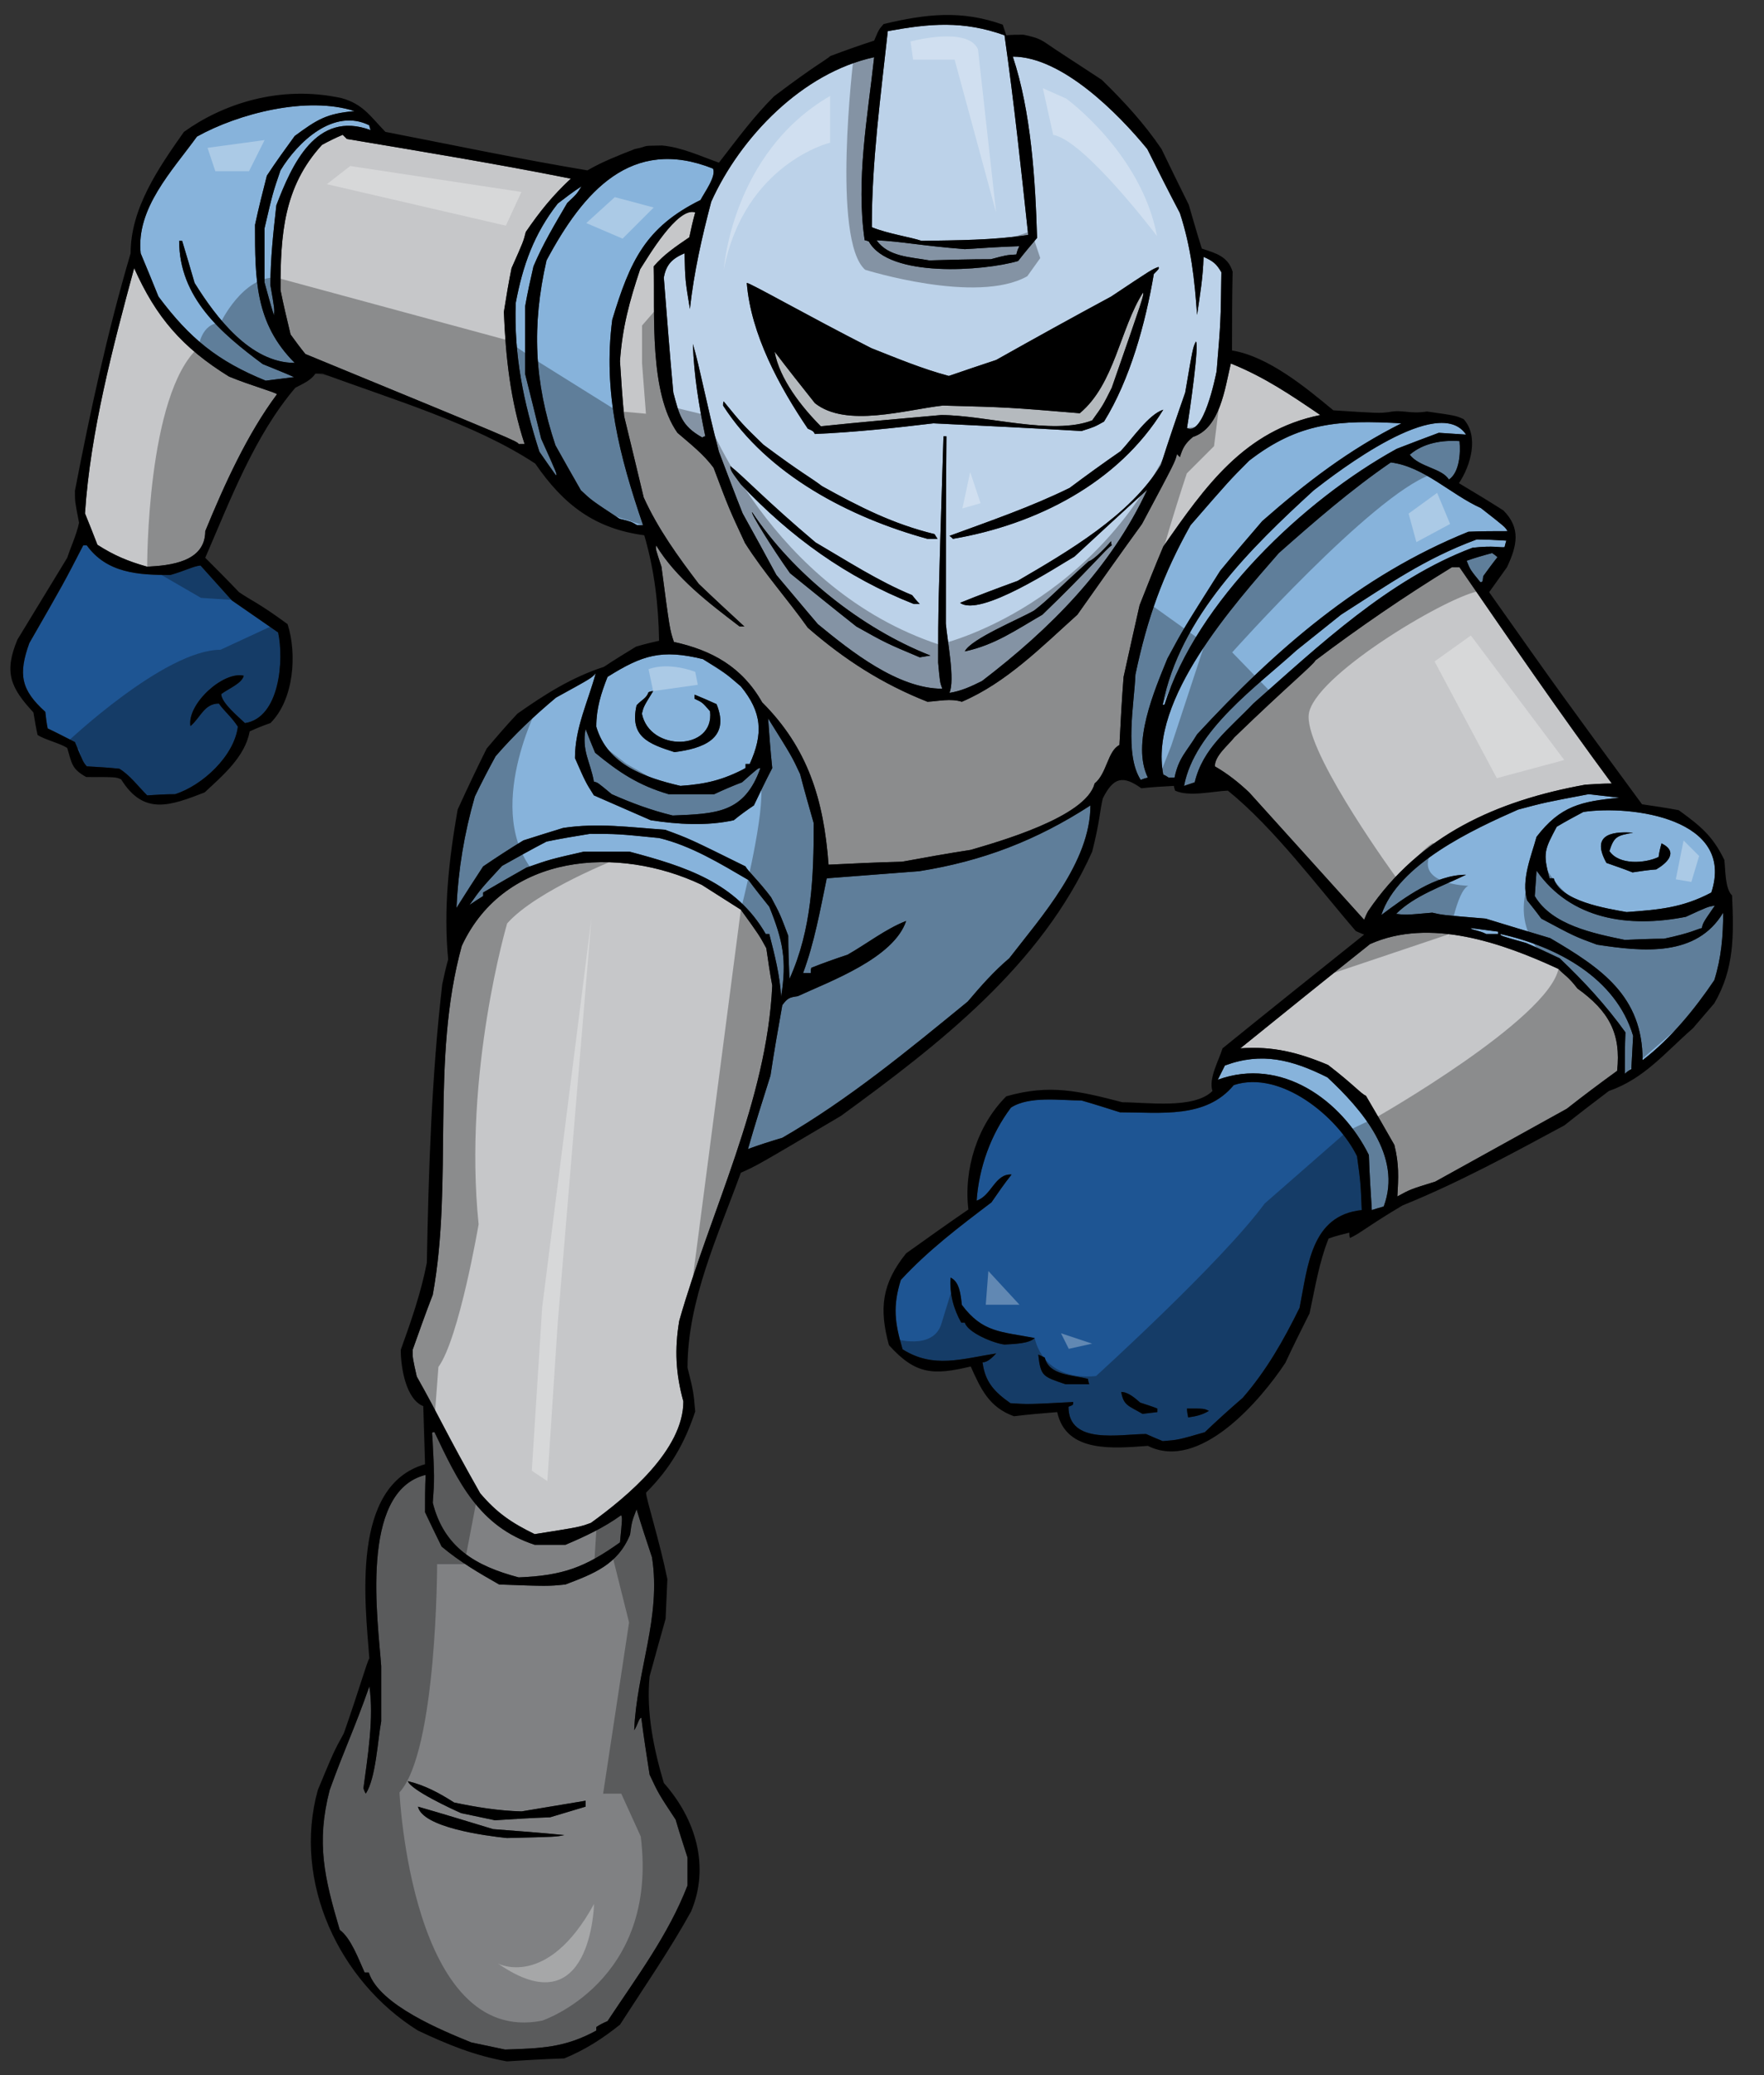 <?xml version="1.0" encoding="utf-8"?>
<!-- Generator: Adobe Illustrator 17.0.0, SVG Export Plug-In . SVG Version: 6.00 Build 0)  -->
<!DOCTYPE svg PUBLIC "-//W3C//DTD SVG 1.1//EN" "http://www.w3.org/Graphics/SVG/1.1/DTD/svg11.dtd">
<svg version="1.1" id="layer_1" xmlns="http://www.w3.org/2000/svg" xmlns:xlink="http://www.w3.org/1999/xlink" x="0px" y="0px"
	 width="170px" height="200px" viewBox="0 0 170 200" style="enable-background:new 0 0 170 200;" xml:space="preserve">
<rect x="0" y="0" width="170" height="200" fill="#333333" stroke="none"/>
<path id="color6" style="fill:#808183;" d="M60.72,147.916c-1.199,2.911-3.54,3.769-6.224,4.796c-1.712,0.172-1.712,0.172-6.395,0
	c-1.999-1.142-3.769-2.17-5.538-3.654c-0.572-1.142-1.085-2.227-1.599-3.311c0-1.201,0-2.399,0.058-3.598
	c-6.453,1.598-4.568,14.217-4.283,18.442c0,1.771,0,3.54,0,5.31c-0.343,1.828-0.514,5.482-1.484,6.967
	c-0.114-0.172-0.172-0.344-0.228-0.514c0.399-3.026,1.027-6.795,0.571-9.821c-1.484,4.226-2.341,5.881-3.825,9.991
	c-1.313,5.082-0.514,8.451,0.97,13.476c1.085,0.8,1.827,2.855,2.398,4.11c0.114,0,0.229,0,0.4,0c1.027,3.141,7.08,5.596,9.878,6.738
	c1.084,0.229,2.169,0.457,3.254,0.686c3.483-0.114,5.767-0.172,8.793-1.828c0-0.113,0-0.228,0-0.342
	c0.343-0.229,0.685-0.4,1.085-0.571c2.798-4.225,5.881-8.336,7.708-13.075c0-0.913,0-1.827,0-2.684
	c-0.4-1.256-0.799-2.456-1.142-3.654c-1.656-2.512-1.656-2.512-2.512-4.34c-0.285-1.826-0.571-3.653-0.799-5.48
	c-0.228,0-0.343,0.684-0.685,1.199c0.229-5.71,2.626-10.905,1.713-16.673c-0.514-1.542-1.028-3.083-1.484-4.625
	C60.891,146.66,60.891,146.66,60.72,147.916z M48.844,177.15c-2.169-0.23-8.108-1.028-8.565-3.026
	c2.398,0.685,4.796,1.428,7.251,2.169c2.284,0.172,4.567,0.344,6.852,0.572C53.582,177.036,53.582,177.036,48.844,177.15z
	 M56.437,174.124c-1.142,0.343-2.284,0.685-3.426,1.027c-1.771,0.058-3.54,0.173-5.311,0.286c-1.084-0.229-2.169-0.458-3.254-0.686
	c-0.914-0.4-4.854-2.228-5.14-3.084c1.656,0.4,3.026,1.143,4.455,2.057c2.169,0.456,4.282,0.8,6.509,0.857
	c2.056-0.343,4.111-0.686,6.166-1.028C56.437,173.725,56.437,173.895,56.437,174.124z M41.706,144.833
	c0.171-2.342,0.171-2.342-0.057-6.738c0.057-0.058,0.114-0.058,0.228-0.058c2.284,4.798,4.283,9.079,9.65,10.85
	c0.97,0,1.941,0,2.969,0c1.884-0.799,3.711-1.655,5.368-2.855c0.114,0.285,0.114,0.285-0.115,2.626
	c-3.369,2.398-5.481,3.197-9.763,3.369C45.874,150.942,42.791,149.172,41.706,144.833z"/>
<path id="color5" style="fill:#1E5593;" d="M118.902,104.579c-2.683,3.253-7.023,2.625-10.963,2.625
	c-1.256-0.398-2.512-0.799-3.711-1.141c-2.055,0-5.025-0.458-6.796,0.684c-1.94,2.57-3.081,5.767-3.311,8.965
	c1.427-0.457,1.771-2.627,3.368-2.513c-0.684,0.857-1.313,1.771-1.941,2.684c-3.083,2.341-6.108,4.625-8.734,7.479
	c-0.801,2.57-0.572,4.169,0.171,6.682c2.97,1.885,5.709,0.913,9.021,0.398c-0.341,0.343-0.8,0.857-1.313,0.857
	c0.229,1.885,1.142,2.855,2.684,3.939c1.713,0.114,1.713,0.114,6.053-0.115c0,0.287,0,0.287-0.457,0.458
	c0,3.711,4.967,2.627,7.48,2.627c0.514,0.229,1.025,0.456,1.598,0.684c1.484-0.113,1.484-0.113,4.055-0.856
	c1.197-1.141,2.398-2.227,3.654-3.311c2.283-2.627,3.939-5.539,5.482-8.68c0.799-3.996,1.082-8.906,5.992-9.422
	c-0.113-2.683-0.113-2.683-0.455-5.194C128.895,107.604,123.412,103.095,118.902,104.579z M96.807,129.588
	c-1.029-0.115-3.541-1.142-3.826-2.113c-0.114,0-0.228,0-0.343,0c-0.743-1.313-1.143-2.797-1.028-4.339
	c0.856,0.398,0.971,1.599,1.085,2.626c1.999,2.685,3.77,2.569,7.023,3.198C99.147,129.53,97.606,129.53,96.807,129.588z
	 M102.685,133.413c-2.17-0.743-2.396-0.743-2.625-2.855c0.171,0.059,0.4,0.171,0.629,0.286c0.4,1.714,2.625,1.656,4.166,2.056
	c0,0.171,0.057,0.342,0.115,0.514C104.172,133.413,103.43,133.413,102.685,133.413z M111.537,136.097
	c-0.514,0.057-0.971,0.114-1.428,0.171c-1.371-0.799-1.826-0.799-2.055-2.111c0.684,0,1.369,0.628,1.828,1.026
	c0.512,0.172,1.084,0.343,1.654,0.57C111.537,135.868,111.537,135.982,111.537,136.097z M114.506,136.61
	c-0.057-0.284-0.113-0.57-0.113-0.857c1.656,0,1.656,0,2.111,0.23C115.82,136.382,115.305,136.496,114.506,136.61z M19.324,54.504
	c0.971,1.084,1.999,2.227,3.027,3.369c1.484,1.028,2.969,2.055,4.453,3.083c0.571,2.626,0.171,8.222-3.197,8.736
	c-0.514-0.514-2.284-1.942-2.284-2.798c0.686-0.514,1.998-1.028,2.17-1.77c-1.999-0.457-5.482,2.741-5.139,4.854
	c0.97-0.799,1.313-2.17,2.741-2.17c0.513,0.742,1.199,1.256,1.827,2.227c-0.343,2.797-3.369,5.652-6.052,6.509
	c-0.915,0-1.828,0.057-2.684,0.115c-0.914-0.914-1.656-1.942-2.684-2.57c-1.085-0.115-2.113-0.171-3.14-0.229
	c-0.343-0.399-0.343-0.399-1.142-2.341c-0.914-0.457-1.77-0.914-2.626-1.314c-0.115-0.571-0.171-1.085-0.228-1.598
	c-2.341-2.113-2.626-3.597-1.541-6.623c3.311-5.767,3.311-5.767,5.196-9.421c0.114,0,0.228,0,0.343,0
	c1.941,2.684,4.967,2.855,8.05,2.855C17.839,55.018,18.639,54.561,19.324,54.504z"/>
<path id="color4" style="fill:#C6C7C9;" d="M74.423,94.986c-0.514,11.134-5.938,21.698-8.964,32.318
	c-0.457,2.741-0.343,5.081,0.399,7.766c0,4.682-5.424,9.192-8.907,11.704c-1.085,0.4-1.085,0.4-5.424,1.086
	c-2.227-1.086-3.655-2.057-5.253-3.941c-3.426-6.051-3.825-7.193-6.109-11.248c-0.4-1.77-0.4-1.77-0.4-2.569
	c0.628-1.77,1.256-3.539,1.941-5.31c1.999-10.963-0.228-22.668,2.798-33.63c4.169-8.964,15.074-9.707,23.125-5.881
	c1.256,0.799,2.513,1.598,3.769,2.398c1.77,2.455,1.77,2.455,2.455,3.712C74.023,92.588,74.195,93.786,74.423,94.986z
	 M152.02,95.272c-0.914-1.2-1.314-1.313-1.826-1.885c-5.426-2.512-12.393-4.967-18.158-2.398c-4.168,3.312-8.336,6.681-12.504,10.05
	c3.141-0.229,5.596,0.399,8.451,1.599c2.455,1.884,3.197,2.798,3.652,2.968c0.914,1.543,1.826,3.141,2.74,4.739
	c0.459,1.829,0.4,3.141,0.287,4.969c1.256-0.686,1.256-0.686,3.654-1.429c4.225-2.34,8.449-4.681,12.674-7.021
	c1.6-1.258,3.199-2.456,4.855-3.655C156.244,99.611,155.047,97.442,152.02,95.272z M131.863,87.793
	c4.969-7.31,12.391-10.621,20.898-12.163c0.855-0.057,1.713-0.114,2.57-0.114c-5.025-6.795-9.879-13.874-14.676-20.841
	c-0.285,0-0.514,0-0.742,0c-4.566,2.798-8.965,5.824-13.131,8.964c-0.23,0.456-2.686,2.455-7.822,7.423
	c-0.629,0.799-1.885,1.77-1.885,2.798c1.199,0.685,2.283,1.542,3.311,2.512c3.654,4.055,7.367,8.165,11.078,12.277
	C131.578,88.363,131.693,88.078,131.863,87.793z M112.107,52.676c4.055-5.824,7.822-11.191,15.131-12.676
	c-2.854-1.941-5.367-3.654-8.621-4.967c-0.572,2.397-1.027,6.223-3.654,7.08c-0.742,0.627-0.971,1.027-1.256,1.941
	c-0.113-0.114-0.229-0.228-0.285-0.285c-0.172,0.742-0.172,0.742-3.369,6.737c-2.113,2.912-4.168,5.824-6.223,8.736
	c-3.428,3.083-6.854,6.566-11.136,8.394c-1.085-0.343-2.227-0.058-3.312,0c-4.339-1.713-7.994-4.054-11.534-7.137
	c-1.941-2.74-4.168-5.196-6.053-8.165c-1.541-3.311-1.541-3.311-3.026-7.251c-0.971-1.313-2.227-2.284-3.483-3.369
	c-2.741-3.882-2.169-11.477-2.284-16.045c0.971-1.142,2.17-1.941,3.426-2.798c0.171-0.799,0.343-1.599,0.571-2.398
	c-1.713-0.571-4.567,4.34-5.31,5.482c-1.028,3.083-1.713,5.595-1.941,8.85c0.115,1.77,0.228,3.54,0.4,5.31
	c0.628,2.57,1.256,5.196,1.884,7.822c1.37,3.026,3.312,5.711,5.31,8.337c1.427,1.371,2.912,2.741,4.396,4.111
	c-0.171,0-0.343,0-0.456,0c-2.912-2.227-6.109-4.625-8.051-7.822c-0.057,0.342-0.057,0.342,0.514,2.056
	c0.799,6.052,0.799,6.052,1.199,7.251c3.655,0.8,6.566,2.398,8.508,5.824c4.396,4.396,5.938,9.364,6.395,15.645
	c2.341-0.114,4.682-0.229,7.08-0.286c2.17-0.4,4.396-0.799,6.623-1.142c2.513-0.743,11.135-3.141,11.936-6.396
	c1.197-0.971,1.254-3.14,2.396-3.711c0.113-2.227,0.229-4.396,0.4-6.566c0.514-2.341,1.027-4.625,1.541-6.909
	C110.566,56.445,111.309,54.561,112.107,52.676z M12.929,25.84c-2.056,7.594-4.225,15.816-4.739,23.639
	c0.399,0.97,0.799,1.999,1.199,3.026c1.599,1.028,2.969,1.599,4.796,2.113c2.226-0.114,5.596-0.457,5.596-3.426
	c1.827-4.454,4.054-9.364,6.909-13.189c-0.057-0.171-2.569-0.857-4.625-1.713C17.554,33.492,15.041,30.58,12.929,25.84z M49.3,25.84
	c1.142-2.57,1.142-2.57,1.37-3.483c1.371-1.998,2.57-3.483,4.339-5.139c-7.137-1.427-14.446-2.626-21.583-3.826
	c-0.171-0.17-0.285-0.285-0.4-0.399c-0.685,0.286-1.37,0.628-1.998,0.971c-3.711,4.054-3.997,8.679-3.997,13.989
	c0.285,1.428,0.628,2.854,0.971,4.282c0.457,0.628,0.914,1.257,1.427,1.885c20.385,8.393,20.385,8.393,20.556,8.678
	c0.171,0,0.342,0,0.571,0c-1.371-4.168-1.828-8.393-1.999-12.732C48.786,28.638,49.015,27.211,49.3,25.84z"/>
<path id="color3" style="fill:#B5BABE;" d="M90.696,40.001c4.282,0,10.733,1.998,14.56,0.514c1.027-1.427,1.027-1.427,1.885-3.14
	c3.082-8.851,3.082-8.851,3.025-9.193c-2.227,3.482-2.74,8.85-6.109,11.647c-6.851-0.57-6.851-0.57-13.188-0.742
	c-3.598,0.399-9.308,2.169-12.333-0.229c-1.314-1.656-2.627-3.312-3.883-4.968c0.457,2.626,2.627,5.368,4.454,7.194
	C82.931,40.686,86.814,40.344,90.696,40.001z"/>
<path id="color2" style="fill:#87B3DB;" d="M133.35,116.283c-0.4,0.114-0.801,0.229-1.145,0.342
	c-0.113-1.769-0.227-3.539-0.285-5.309c-2.625-5.311-8.449-9.478-14.559-7.252c0.228-0.457,0.457-0.913,0.684-1.37
	c3.541-1.313,6.453-0.571,9.879,1.142C131.234,106.92,135.176,111.431,133.35,116.283z M79.676,84.651
	c-0.628,3.027-1.198,6.225-2.283,9.135c0.228,0,0.457,0,0.742,0c0-0.17,0-0.342,0.058-0.513c1.141-0.457,2.283-0.857,3.482-1.256
	c1.827-1.028,3.712-2.513,5.652-3.255c-1.199,3.596-7.365,5.824-10.449,7.252c-0.799,0.114-0.971,0.171-1.484,0.856
	c-0.4,2.228-0.799,4.51-1.142,6.794c-0.743,2.341-1.485,4.683-2.17,7.08c1.085-0.4,2.17-0.743,3.312-1.084
	c6.338-3.655,12.219-8.509,17.872-13.133c1.257-1.485,2.512-2.912,3.998-4.169c3.082-3.996,7.822-9.249,7.822-14.731
	c-5.197,3.369-10.392,5.368-16.502,6.338C85.614,84.194,82.645,84.423,79.676,84.651z M144.598,90.019c0,0.17,0,0.17,2.455,0.857
	c1.084,0.456,2.168,0.969,3.254,1.483c2.34,2.228,4.453,4.512,6.338,7.138c-0.057,1.313-0.057,2.626-0.057,3.997
	c0.172-0.172,0.398-0.343,0.627-0.457c0.057-1.085,0.115-2.17,0.172-3.198C155.73,94.244,150.021,91.217,144.598,90.019z
	 M153.904,91.046c-2.17-0.799-2.17-0.799-5.367-2.512c-0.457-0.628-0.914-1.199-1.371-1.77c-0.572-1.999,0.4-4.225,0.914-6.109
	c2.283-2.969,4.281-3.426,7.992-3.769c-1.025-0.114-1.998-0.228-2.969-0.343c-4.225,0.799-4.225,0.799-6.795,1.484
	c-4.281,1.885-11.59,5.253-13.189,10.164c2.285-1.713,5.197-3.882,8.166-3.882c-2.227,1.084-4.967,1.998-6.738,3.769
	c0.914,0.114,0.914,0.114,3.484-0.115c0.971,0.229,0.971,0.229,5.139,0.571c2.055,0.628,4.109,1.256,6.225,1.884
	c4.967,2.912,8.906,5.597,8.906,11.762c2.684-2.055,5.023-4.909,6.908-7.707c0.685-2.17,0.855-4.284,0.855-6.51
	C163.496,92.246,158.357,91.732,153.904,91.046z M72.139,84.823c-2.741-1.599-5.538-3.313-8.622-4.055
	c-3.997-0.399-3.997-0.399-6.68-0.399c-1.427,0.228-2.798,0.457-4.168,0.742c-1.428,0.742-2.854,1.541-4.282,2.341
	c-2.056,2.227-2.056,2.227-3.141,3.769c0.4-0.285,0.856-0.571,1.313-0.856c0-0.114,0-0.229,0-0.343
	c1.371-0.799,2.741-1.599,4.168-2.398c2.284-0.799,2.284-0.799,5.538-1.542c1.428,0,2.913,0,4.396,0
	c5.368,1.427,10.278,2.969,13.133,7.937c0.114,0,0.228,0,0.343,0c0.513,1.999,1.027,3.997,1.141,6.053
	c0.572-3.54,0.172-5.425-1.141-8.679C73.453,86.535,72.768,85.679,72.139,84.823z M50.442,80.997c1.256-0.4,2.512-0.799,3.826-1.199
	c3.369-0.513,6.452-0.057,9.821,0.171c2.341,0.857,2.341,0.857,7.765,3.54c0.171,0.399,1.256,1.37,2.456,2.969
	c0.856,1.599,0.856,1.599,1.656,3.711c0,1.371,0.057,2.742,0.114,4.17c2.169-4.797,2.341-9.879,2.341-15.018
	c-0.456-1.599-0.914-3.198-1.313-4.74c-0.8-1.712-0.8-1.712-3.084-5.367c0.115,1.599,0.229,3.197,0.4,4.796
	c-0.628,1.199-1.199,2.398-1.77,3.597c-0.686,0.457-1.313,0.914-1.941,1.428c-2.627,0.571-5.367,0.4-7.994,0
	c-1.827-0.799-3.654-1.599-5.481-2.397c-0.799-1.257-0.799-1.257-1.827-3.598c0-2.912,1.256-5.424,1.998-8.165
	c-0.4,0.457-0.4,0.457-3.826,2.341c-2.112,1.77-3.996,3.541-5.823,5.653c-0.685,1.255-1.371,2.569-1.999,3.882
	c-1.027,3.597-1.598,7.023-1.77,10.734c0.856-1.37,1.713-2.683,2.569-3.997C47.815,82.653,49.129,81.797,50.442,80.997z
	 M148.08,83.909c-0.057,0.8-0.115,1.599-0.172,2.456c1.656,2.798,5.652,3.597,8.68,4.225c1.256-0.057,2.512-0.114,3.768-0.114
	c2.684-0.57,3.141-0.913,3.654-1.027c0.115-0.515,0.115-0.515,1.256-2.17c-0.686,0.114-0.686,0.114-2.797,1.085
	C156.986,89.448,151.391,88.649,148.08,83.909z M144.369,90.019c0-0.114,0-0.171,0-0.229c-0.914-0.114-1.771-0.228-2.627-0.342
	c0,0.171,0.855,0.228,1.484,0.57C143.568,90.019,143.969,90.019,144.369,90.019z M164.924,86.022
	c-2.799,1.484-5.082,1.656-8.164,1.884c-1.887-0.342-6.396-1.028-7.025-3.255c-0.17,0-0.285,0-0.398,0
	c-0.686-2.455-0.457-2.797,0.686-4.967c0.855-0.514,1.713-0.971,2.568-1.428C157.215,77.571,167.264,78.884,164.924,86.022z
	 M154.816,83.167c0.801,0.285,1.656,0.571,2.514,0.914c0.742-0.114,1.484-0.228,2.283-0.286c0.971-0.571,2.227-1.656,0.514-2.512
	c-0.113,0.399-0.229,0.856-0.285,1.313c-1.313,0.628-3.824,0.798-4.74-0.572c0.457-1.427,0.744-1.484,2.285-1.77
	C155.047,80.084,153.391,80.597,154.816,83.167z M68.828,76.544c-1.484,0-2.969,0-4.396,0c-2.912-0.857-4.796-2.112-7.08-3.997
	c-0.343-0.8-0.628-1.542-0.914-2.284c-0.399,2.113,0.457,3.141,0.799,5.082c0.343,0.057,0.343,0.057,1.713,1.199
	c1.941,0.857,3.769,1.541,5.881,2.056c4.225-0.171,6.909-0.229,8.45-4.568c-0.228,0-0.228,0-1.77,1.37
	C70.598,75.744,69.685,76.144,68.828,76.544z M57.465,70.035c0-1.77,0.457-3.198,1.085-4.797c3.369-2.112,5.196-2.684,9.192-1.712
	c2.056,1.256,2.056,1.256,3.654,2.626c2.056,2.512,2.17,4.568,0.857,7.48c-0.171,0-0.286,0-0.4,0c0,0.114,0,0.229,0,0.4
	c-2.169,1.142-3.826,1.542-6.281,1.713C62.205,74.945,58.55,73.746,57.465,70.035z M65.002,72.49
	c2.684-0.343,5.424-1.256,4.054-4.625c-0.742-0.342-1.428-0.628-2.113-0.914c0,0.115,0,0.229,0,0.4
	c0.743,0.343,0.743,0.343,1.485,1.199c0.457,3.826-5.824,3.94-6.566,0.229c0.171-0.686,0.171-0.686,1.085-2.17
	c-0.171,0-0.343,0.058-0.457,0.115c-0.171,0.571-0.685,0.742-1.142,1.256C60.662,71.005,62.49,71.69,65.002,72.49z M120.787,67.808
	c6.338-5.596,13.074-11.991,21.125-15.017c2.057-0.228,2.627,0,3.086-0.057c0.055-0.229,0.113-0.457,0.17-0.628
	c-0.971-0.058-1.941-0.114-2.855-0.114c-5.082,1.884-8.508,4.339-13.074,7.251c-1.43,1.142-2.855,2.284-4.283,3.426
	c-3.826,3.483-9.82,7.708-10.848,13.075c0.342-0.114,0.684-0.228,1.027-0.342C115.934,72.089,118.389,70.32,120.787,67.808z
	 M112.508,63.468c1.541-2.854,1.541-2.854,5.082-8.45c1.313-1.599,2.682-3.198,4.055-4.796c4.225-3.711,8.393-6.909,13.416-9.421
	c-5.996-0.343-9.877-0.114-14.674,3.597c-1.883,1.884-1.883,1.884-5.652,6.224c-2.684,4.796-4.168,8.964-5.311,14.389
	c-0.113,2.797-1.084,7.708,0.514,10.163c0.229-0.114,0.457-0.172,0.686-0.229C109.025,71.69,111.252,66.552,112.508,63.468z
	 M141.514,51.249c1.256-0.057,2.512-0.057,3.768-0.057c-0.229-0.399-0.229-0.399-2.568-2.227c-2.912-1.313-5.482-3.997-8.678-4.396
	c-3.826,2.626-7.311,5.653-10.793,8.736c-4.227,4.853-12.563,14.103-11.135,21.354c0.172,0.057,0.344,0.171,0.516,0.286
	c0.17,0,0.342,0,0.57,0c0.4-1.941,1.141-2.455,2.17-4.168C122.9,62.612,131.064,55.474,141.514,51.249z M112.051,67.922
	c0.057,0,0.115,0,0.172,0c3.141-9.936,13.359-19.699,22.383-24.667c1.313-0.514,2.682-1.027,4.053-1.542
	c0.857,0.057,1.713,0.114,2.627,0.171c-2.627-3.94-12.391,3.597-14.674,5.367C120.559,52.791,113.707,59.471,112.051,67.922z
	 M141.342,54.046c0.342,0.857,0.342,0.857,1.314,2.056c0.227,0,0.227,0,0.285-0.571c0.457-0.628,0.912-1.256,1.369-1.827
	c-0.17-0.171-0.342-0.286-0.514-0.4C142.941,53.533,142.143,53.761,141.342,54.046z M59.007,30.808
	c1.713-5.652,3.198-8.907,8.508-11.533c0.343-0.686,1.542-2.284,1.199-3.026c-7.879-3.141-12.504,2.227-16.044,8.85
	c-1.428,6.281-1.199,11.648,0.857,17.814c0.799,1.428,1.598,2.855,2.455,4.34c1.028,0.971,1.028,0.971,3.712,2.74
	c1.142,0.286,1.142,0.286,1.713,0.628c0.171,0,0.342,0,0.571,0C59.692,43.94,58.093,37.774,59.007,30.808z M135.861,43.827
	c0.914,1.199,3.141,1.313,3.768,2.398c1.027-0.685,1.143-2.569,1.027-3.711C139.002,42.399,137.174,42.685,135.861,43.827z
	 M50.613,36.061c0-2.227,0-4.396,0-6.566c0.229-1.313,0.514-2.569,0.799-3.826c0.914-2.169,2.056-4.054,3.255-6.109
	c0.914-0.856,0.914-0.856,1.371-1.599c-0.8,0.514-1.542,1.085-2.285,1.656c-2.283,2.912-3.368,5.938-4.054,9.593
	c-0.171,5.081,0.743,9.535,2.284,14.331c0.514,0.743,1.028,1.485,1.598,2.284c0.115-0.115,0.115-0.115-1.427-3.54
	C51.641,40.172,51.127,38.117,50.613,36.061z M18.752,27.268c2.056,3.312,5.368,7.709,9.65,7.709
	c-3.826-3.826-3.826-8.051-3.826-13.304c0.343-1.599,0.743-3.198,1.142-4.739c0.856-1.313,1.77-2.57,2.684-3.826
	c2.17-1.599,3.083-2.169,5.767-2.397c-4.568-1.485-11.191,0.228-15.188,2.455c-2.398,3.312-5.881,6.909-5.424,11.248
	c0.571,1.37,1.142,2.741,1.713,4.169c3.026,4.054,5.71,6.223,10.335,8.107c0.913-0.114,1.827-0.228,2.74-0.342
	c-1.028-0.457-2.056-0.857-3.026-1.256c-3.997-2.969-8.051-6.395-8.051-11.876c0.058,0,0.171,0,0.286,0
	C17.954,24.527,18.353,25.898,18.752,27.268z M27.032,16.419c-0.743,2.17-0.743,2.17-1.542,5.596c0,1.713,0,3.426,0,5.196
	c0.285,1.027,0.571,2.112,0.914,3.197c0.056-0.628,0.056-0.628-0.343-2.912c0-2.57,0.285-5.139,0.571-7.708
	c1.485-3.883,3.826-9.193,9.079-7.251c-0.057-0.171-0.114-0.343-0.114-0.457C32.171,10.367,28.688,13.679,27.032,16.419z"/>
<path id="color1" style="fill:#BCD2E9;" d="M66.486,29.78c-0.457-2.798-0.457-2.798-0.513-5.368c-1.2,0.514-1.77,1.085-1.999,2.341
	c0.286,3.654,0.571,7.366,0.914,11.078c0.571,2.112,0.742,3.197,2.798,4.339c0.057-0.057,0.171-0.114,0.285-0.114
	c-0.628-3.026-1.085-5.824-1.199-8.907c0.627,2.055,1.37,6.052,2.512,10.392c0.742,1.942,1.484,3.94,2.284,5.938
	c1.085,1.941,2.17,3.94,3.254,5.939c1.313,1.541,2.626,3.14,3.998,4.739c3.197,2.626,7.707,6.224,11.99,6.224
	c-0.228-0.628-0.228-0.628-0.399-2.513c0-5.253,0-5.253,0.513-21.812c0.059,0,0.171,0,0.286,0
	c-0.058,5.996-0.058,11.99-0.058,18.043c0.114,1.484,0.914,5.481,0.343,6.681c1.143-0.172,2.113-0.628,3.141-1.142
	c6.567-5.025,12.392-10.849,15.931-18.443c-2.34,2.113-4.682,4.283-7.023,6.453c-1.598,0.913-9.079,5.881-11.02,4.454
	c1.828-0.743,3.653-1.427,5.539-2.113c4.795-2.798,10.904-6.338,13.816-11.191c0.744-2.341,1.543-4.682,2.342-6.965
	c0.742-4.339,0.742-4.339,1.027-4.911c0.344,0.172-0.57,6.623-0.855,8.336c1.598,0.799,2.74-4.91,2.855-5.481
	c0.398-4.796,0.398-4.796,0.457-9.535c-0.457-0.8-0.801-1.085-1.715-1.485c-0.057,1.998-0.342,3.654-0.627,5.595
	c-0.229-3.369-0.572-6.509-1.656-9.821c-1.084-2.056-2.113-4.111-3.141-6.167c-2.797-3.425-8.223-8.907-12.96-8.907
	c1.769,5.31,2.17,11.876,2.339,17.472c-0.627,0.742-1.256,1.484-1.826,2.227c-3.312,0.97-12.448,1.655-14.389-1.885
	c-0.171-0.056-0.285-0.114-0.399-0.114c-0.856-5.824,0.285-11.876,0.913-17.642c-6.909,1.484-12.904,7.708-15.702,13.932
	C67.628,22.929,66.886,26.183,66.486,29.78z M99.66,58.843c1.484-1.142,1.885-1.712,5.252-4.739c0.574-0.171,1.771-1.484,2.17-1.941
	c0,0.114,0,0.228,0.059,0.399c-0.4,0.171-2.342,2.512-6.681,6.68c-2.569,1.484-4.567,2.913-7.48,3.54
	C93.551,61.584,98.29,59.643,99.66,58.843z M71.397,46.681c-0.971-1.313-0.971-1.313-1.027-1.77
	c1.313,1.027,3.482,3.368,8.222,7.365c3.026,1.77,6.109,3.769,9.308,5.082c0.227,0.286,0.456,0.571,0.74,0.856
	c-0.228,0-0.398,0-0.57,0C81.56,55.646,76.194,51.763,71.397,46.681z M88.64,63.354c-3.253-1.37-3.253-1.37-6.108-2.969
	c-2.17-1.713-4.283-3.426-6.395-5.139c-1.713-2.398-3.825-5.824-3.654-5.881c3.939,5.938,10.506,11.192,17.187,13.817
	C89.327,63.239,88.982,63.297,88.64,63.354z M91.839,51.934c-0.116-0.114-0.229-0.229-0.344-0.285
	c3.884-1.427,7.88-2.797,11.591-4.626c1.6-1.199,3.256-2.397,4.91-3.539c1.086-1.142,2.684-3.541,4.111-3.997
	C107.769,46.567,99.831,50.564,91.839,51.934z M83.959,33.549c2.455,0.971,4.91,1.998,7.48,2.684
	c1.484-0.514,3.024-1.028,4.566-1.542c3.654-2.055,7.367-4.111,11.076-6.109c3.941-2.626,3.941-2.626,4.57-2.855
	c0.057,0.171,0.057,0.171-0.457,0.685c-0.801,4.739-2.285,10.163-4.797,14.217c-0.912,0.514-0.912,0.514-2.17,0.913
	c-4.796-0.285-9.535-0.514-14.273-0.742c-3.77,0.457-7.595,0.856-11.42,1.027c-0.171-0.286-0.171-0.286-0.686-0.514
	c-2.741-4.054-5.481-9.079-5.881-14.046C72.311,27.268,77.678,30.351,83.959,33.549z M69.742,38.687
	c1.77,2.17,1.77,2.17,3.825,4.169c3.826,2.854,4.454,3.083,5.652,3.997c3.597,1.999,6.851,3.654,10.848,4.625
	c0.059,0.114,0.172,0.286,0.286,0.457c-0.343,0-0.685,0-0.971,0c-7.479-2.055-15.416-6.167-19.698-12.847
	C69.685,38.916,69.685,38.802,69.742,38.687z M84.473,23.157c2.455,0.114,4.167,0.514,8.508,0.857
	c1.713-0.114,3.483-0.229,5.254-0.285c-0.115,0.228-0.231,0.513-0.287,0.799c-0.971,0.057-0.971,0.057-2.455,0.457
	c-1.998,0-3.997,0.057-5.938,0.114C87.671,24.756,85.614,24.756,84.473,23.157z M84.016,21.9c0-6.337,0.856-12.618,1.542-18.899
	c4.052-0.743,7.251-1.028,11.248,0.399c0.912,6.395,1.597,12.847,2.283,19.242c-3.369,0.514-6.853,0.514-10.278,0.571
	C87.841,22.871,85.558,22.529,84.016,21.9z"/>
<path id="outline" d="M166.922,86.308c-0.686-0.686-0.627-2.399-0.742-3.426c-1.143-2.341-2.283-3.254-4.396-4.796
	c-1.199-0.228-2.398-0.399-3.541-0.571c-7.879-10.734-7.879-10.734-14.73-20.441c0.572-0.799,1.143-1.599,1.713-2.398
	c0.971-2.055,1.369-3.769-0.342-5.481c-1.428-0.914-2.855-1.77-4.283-2.626c1.143-1.712,1.941-4.511,0.457-6.167
	c-0.742-0.342-0.742-0.342-3.541-0.742c-1.709,0.276-2.324-0.217-3.654,0.057c-0.971,0.114-0.971,0.114-5.367-0.171
	c-2.682-2.227-6.279-5.196-9.764-5.767c0-2.57,0-5.082,0.059-7.594c-0.457-1.484-1.6-1.771-2.969-2.227
	c-0.457-1.427-0.857-2.855-1.258-4.225c-0.914-1.827-1.769-3.597-2.625-5.368c-1.656-2.455-3.654-4.625-5.768-6.68
	c-1.484-0.971-2.969-1.942-4.453-2.913c-1.401-0.943-1.401-1.066-3.085-1.427c-0.569,0-1.142,0-1.655,0.057
	c-0.113-0.342-0.229-0.686-0.342-1.028c-3.997-1.427-7.423-1.028-11.477-0.057c-0.457,0.514-0.457,0.514-0.914,1.599
	c-1.428,0.457-2.855,0.971-4.225,1.484c-0.343,0.343-1.428,0.857-5.424,3.883c-1.998,1.998-3.54,4.11-5.31,6.395
	c-1.77-0.628-3.597-1.485-5.481-1.656c-2.306,0.035-1.074,0.035-2.627,0.342c-1.599,0.628-3.083,1.2-4.568,2.056
	c-6.509-1.085-13.018-2.455-19.47-3.711c-1.484-1.541-2.17-2.684-4.225-3.254c-6.044-1.313-11.534,0.628-15.188,3.254
	c-2.455,3.483-5.139,7.366-5.139,11.705c-2.227,7.538-3.882,15.189-5.367,22.896c0,1.028,0,1.028,0.399,3.083
	c-0.286,1.256-0.742,2.17-1.142,3.369c-1.599,2.627-3.198,5.253-4.797,7.88c-1.313,3.14-0.685,4.625,1.542,7.022
	c0.115,0.686,0.228,1.428,0.4,2.17c0.686,0.457,2.169,0.799,2.855,1.255c0.457,1.485,0.399,1.999,1.827,2.798
	c2.856,0,2.856,0,3.369,0.228c2.17,3.483,4.682,2.57,8.051,1.256c1.77-1.656,3.883-3.426,4.339-5.881
	c0.628-0.286,1.313-0.571,1.998-0.799c2.284-2.284,2.569-6.681,1.655-9.535c-2.797-2.056-3.425-2.227-4.682-3.084
	c-1.085-1.142-2.17-2.227-3.254-3.312c2.398-5.538,4.739-11.762,8.679-16.387c0.742-0.4,1.484-0.686,1.941-1.371
	c0.229,0,0.456,0,0.685,0c6.566,2.456,14.617,4.796,20.498,8.679c2.741,3.997,5.767,6.281,10.506,6.909
	c0.971,3.312,1.371,6.681,1.427,10.164c-0.742,0.171-1.484,0.343-2.226,0.571c-1.028,0.628-2.057,1.256-3.084,1.941
	c-3.141,1.028-5.652,2.627-8.336,4.511c-1.027,1.085-1.999,2.227-2.969,3.369c-0.971,1.941-1.884,3.882-2.798,5.881
	c-0.857,4.91-1.37,9.536-0.914,14.445c-0.229,0.801-0.4,1.6-0.571,2.399c-1.028,8.908-1.313,17.872-1.484,26.836
	c-0.572,2.912-1.485,5.539-2.513,8.393c0,1.6,0.457,4.739,2.17,5.425c0.057,1.827,0.114,3.711,0.171,5.596
	c-7.194,2.056-5.767,13.419-5.367,18.728c-0.171,0.114-0.971,2.969-2.455,7.194c-0.971,1.77-0.971,1.77-2.512,5.48
	c-2.456,8.851,2.056,18.443,9.649,23.182c2.912,1.371,5.424,2.399,8.565,2.97c1.827-0.114,3.654-0.228,5.539-0.285
	c2.055-0.856,3.654-1.884,5.367-3.255c2.284-3.539,4.796-7.194,6.852-10.905c1.827-4.34,0.457-8.906-2.627-12.39
	c-0.971-3.256-1.713-6.853-1.37-10.279c0.514-1.884,1.027-3.711,1.541-5.537c0.058-1.313,0.115-2.57,0.171-3.826
	c-0.742-3.654-2.056-7.766-2.056-8.336c2.341-2.342,3.712-4.739,4.739-7.822c-0.171-1.942-0.171-1.942-0.742-4.225
	c0-6.51,2.969-12.79,5.139-18.785c1.542-0.686,1.542-0.686,9.65-5.481c9.479-6.909,19.299-14.503,24.209-25.466
	c0.742-2.912,0.742-3.997,1.027-5.139c1.029-2.056,1.943-2.227,3.713-0.971c1.027-0.114,2.055-0.171,3.139-0.229
	c0,0.115,0.059,0.286,0.115,0.457c1.312,0.628,3.654,0.057,5.082,0c4.453,3.597,8.678,9.307,12.332,13.533
	c0.23,0.114,0.516,0.228,0.801,0.343c-4.568,3.654-9.137,7.308-13.646,10.963c-0.344,1.141-1.369,2.912-0.971,4.11
	c-1.771,1.771-6.338,1.086-8.68,1.086c-4.168-1.086-7.024-1.771-11.191-0.572c-2.797,2.798-4.11,7.023-3.653,10.907
	c-1.999,1.369-3.996,2.797-5.996,4.225c-2.34,2.912-2.626,5.31-1.656,8.85c2.57,2.855,4.284,2.913,7.88,2.056
	c0.972,2.169,1.77,3.939,4.168,4.796c1.371-0.17,2.741-0.285,4.168-0.399c0.857,3.997,5.539,3.482,8.736,3.254
	c5.025,2.513,10.906-4.453,13.246-7.994c0.742-1.597,1.543-3.196,2.342-4.795c0.514-2.398,0.914-4.911,1.828-7.194
	c0.627-0.229,1.313-0.4,1.998-0.57c0,0.17,0,0.341,0.057,0.514c0.855-0.344,1.885-1.257,5.082-3.141
	c5.367-2.17,10.506-4.968,15.588-7.709c1.428-1.142,2.854-2.226,4.283-3.312c3.424-1.198,5.367-3.653,8.107-6.051
	c0.686-0.8,1.369-1.6,2.055-2.399C167.15,93.387,167.094,90.133,166.922,86.308z M164.924,86.022
	c-2.799,1.484-5.082,1.656-8.164,1.884c-1.887-0.342-6.396-1.028-7.025-3.255c-0.17,0-0.285,0-0.398,0
	c-0.686-2.455-0.457-2.797,0.686-4.967c0.855-0.514,1.713-0.971,2.568-1.428C157.215,77.571,167.264,78.884,164.924,86.022z
	 M165.266,87.278c-1.141,1.655-1.141,1.655-1.256,2.17c-0.514,0.114-0.971,0.457-3.654,1.027c-1.256,0-2.512,0.058-3.768,0.114
	c-3.027-0.628-7.023-1.427-8.68-4.225c0.057-0.856,0.115-1.656,0.172-2.456c3.311,4.74,8.906,5.539,14.389,4.454
	C164.58,87.392,164.58,87.392,165.266,87.278z M142.941,55.531c-0.059,0.571-0.059,0.571-0.285,0.571
	c-0.973-1.199-0.973-1.199-1.314-2.056c0.801-0.285,1.6-0.513,2.455-0.742c0.172,0.114,0.344,0.228,0.514,0.4
	C143.854,54.275,143.398,54.903,142.941,55.531z M139.629,46.225c-0.627-1.085-2.854-1.199-3.768-2.398
	c1.313-1.142,3.141-1.428,4.795-1.313C140.771,43.655,140.656,45.54,139.629,46.225z M141.285,41.885
	c-0.914-0.058-1.77-0.114-2.627-0.171c-1.371,0.514-2.74,1.027-4.053,1.542c-9.023,4.968-19.242,14.731-22.383,24.667
	c-0.057,0-0.115,0-0.172,0c1.656-8.451,8.508-15.131,14.561-20.67C128.895,45.482,138.658,37.945,141.285,41.885z M85.558,3.002
	c4.052-0.743,7.251-1.028,11.248,0.399c0.912,6.395,1.597,12.847,2.283,19.242c-3.369,0.514-6.853,0.514-10.278,0.571
	c-0.971-0.343-3.253-0.686-4.795-1.314C84.016,15.563,84.873,9.282,85.558,3.002z M98.234,23.728
	c-0.115,0.228-0.231,0.513-0.287,0.799c-0.971,0.057-0.971,0.057-2.455,0.457c-1.998,0-3.997,0.057-5.938,0.114
	c-1.884-0.342-3.94-0.342-5.082-1.941c2.455,0.114,4.167,0.514,8.508,0.857C94.693,23.899,96.464,23.785,98.234,23.728z
	 M84.244,5.514c-0.628,5.766-1.77,11.819-0.913,17.642c0.114,0,0.229,0.058,0.399,0.114c1.941,3.54,11.078,2.855,14.389,1.885
	c0.57-0.743,1.199-1.485,1.826-2.227c-0.169-5.596-0.57-12.162-2.339-17.472c4.737,0,10.163,5.481,12.96,8.907
	c1.027,2.056,2.057,4.111,3.141,6.167c1.084,3.312,1.428,6.452,1.656,9.821c0.285-1.941,0.57-3.597,0.627-5.595
	c0.914,0.4,1.258,0.685,1.715,1.485c-0.059,4.738-0.059,4.738-0.457,9.535c-0.115,0.571-1.258,6.281-2.855,5.481
	c0.285-1.713,1.199-8.165,0.855-8.336c-0.285,0.572-0.285,0.572-1.027,4.911c-0.799,2.283-1.598,4.625-2.342,6.965
	c-2.912,4.853-9.021,8.393-13.816,11.191c-1.886,0.686-3.711,1.37-5.539,2.113c1.941,1.428,9.422-3.541,11.02-4.454
	c2.342-2.17,4.684-4.339,7.023-6.453c-3.539,7.595-9.363,13.418-15.931,18.443c-1.027,0.513-1.998,0.97-3.141,1.142
	c0.571-1.199-0.229-5.196-0.343-6.681c0-6.053,0-12.047,0.058-18.043c-0.115,0-0.228,0-0.286,0
	c-0.513,16.558-0.513,16.558-0.513,21.812c0.171,1.884,0.171,1.884,0.399,2.513c-4.283,0-8.793-3.598-11.99-6.224
	c-1.371-1.599-2.684-3.198-3.998-4.739c-1.084-1.999-2.169-3.997-3.254-5.939c-0.799-1.998-1.542-3.997-2.284-5.938
	c-1.142-4.339-1.885-8.336-2.512-10.392c0.114,3.083,0.571,5.881,1.199,8.907c-0.114,0-0.229,0.058-0.285,0.114
	c-2.056-1.142-2.227-2.227-2.798-4.339c-0.343-3.711-0.628-7.423-0.914-11.078c0.229-1.256,0.799-1.827,1.999-2.341
	c0.057,2.57,0.057,2.57,0.513,5.368c0.4-3.597,1.142-6.852,2.056-10.334C71.34,13.222,77.335,6.998,84.244,5.514z M35.711,12.537
	c-5.253-1.941-7.594,3.368-9.079,7.251c-0.286,2.569-0.571,5.139-0.571,7.708c0.399,2.284,0.399,2.284,0.343,2.912
	c-0.343-1.084-0.628-2.169-0.914-3.197c0-1.771,0-3.483,0-5.196c0.799-3.426,0.799-3.426,1.542-5.596
	c1.656-2.741,5.139-6.052,8.564-4.339C35.597,12.194,35.654,12.365,35.711,12.537z M22.351,57.873
	c1.484,1.028,2.969,2.055,4.453,3.083c0.571,2.626,0.171,8.222-3.197,8.736c-0.514-0.514-2.284-1.942-2.284-2.798
	c0.686-0.514,1.998-1.028,2.17-1.77c-1.999-0.457-5.482,2.741-5.139,4.854c0.97-0.799,1.313-2.17,2.741-2.17
	c0.513,0.742,1.199,1.256,1.827,2.227c-0.343,2.797-3.369,5.652-6.052,6.509c-0.915,0-1.828,0.057-2.684,0.115
	c-0.914-0.914-1.656-1.942-2.684-2.57c-1.085-0.115-2.113-0.171-3.14-0.229c-0.343-0.399-0.343-0.399-1.142-2.341
	c-0.914-0.457-1.77-0.914-2.626-1.314c-0.115-0.571-0.171-1.085-0.228-1.598c-2.341-2.113-2.626-3.597-1.541-6.623
	c3.311-5.767,3.311-5.767,5.196-9.421c0.114,0,0.228,0,0.343,0c1.941,2.684,4.967,2.855,8.05,2.855
	c1.428-0.4,2.227-0.857,2.912-0.914C20.294,55.588,21.322,56.731,22.351,57.873z M19.781,51.192c0,2.969-3.369,3.312-5.596,3.426
	c-1.827-0.514-3.197-1.085-4.796-2.113c-0.399-1.028-0.799-2.056-1.199-3.026c0.514-7.823,2.684-16.044,4.739-23.639
	c2.112,4.739,4.624,7.652,9.135,10.449c2.056,0.856,4.568,1.542,4.625,1.713C23.834,41.828,21.607,46.738,19.781,51.192z
	 M25.319,35.09c0.97,0.4,1.998,0.799,3.026,1.256c-0.914,0.114-1.827,0.228-2.74,0.342c-4.625-1.884-7.309-4.054-10.335-8.107
	c-0.571-1.428-1.142-2.799-1.713-4.169c-0.457-4.339,3.026-7.936,5.424-11.248c3.997-2.227,10.62-3.939,15.188-2.455
	c-2.684,0.228-3.598,0.798-5.767,2.397c-0.913,1.256-1.827,2.512-2.684,3.826c-0.399,1.542-0.799,3.141-1.142,4.739
	c0,5.253,0,9.478,3.826,13.304c-4.282,0-7.594-4.397-9.65-7.709c-0.399-1.37-0.799-2.74-1.199-4.053c-0.114,0-0.228,0-0.286,0
	C17.268,28.696,21.322,32.121,25.319,35.09z M49.986,42.798c-0.171-0.285-0.171-0.285-20.556-8.678
	c-0.513-0.628-0.97-1.257-1.427-1.885c-0.343-1.428-0.686-2.854-0.971-4.282c0-5.31,0.285-9.935,3.997-13.989
	c0.628-0.343,1.313-0.686,1.998-0.971c0.115,0.114,0.229,0.229,0.4,0.399c7.137,1.2,14.446,2.399,21.583,3.826
	c-1.77,1.655-2.969,3.14-4.339,5.139c-0.228,0.913-0.228,0.913-1.37,3.483c-0.285,1.371-0.514,2.798-0.742,4.226
	c0.171,4.339,0.628,8.565,1.999,12.732C50.328,42.798,50.157,42.798,49.986,42.798z M53.582,45.825
	c-0.57-0.799-1.084-1.541-1.598-2.284c-1.542-4.796-2.455-9.25-2.284-14.331c0.686-3.655,1.771-6.681,4.054-9.593
	c0.743-0.571,1.485-1.142,2.285-1.656c-0.457,0.743-0.457,0.743-1.371,1.599c-1.199,2.056-2.341,3.94-3.255,6.109
	c-0.286,1.256-0.571,2.513-0.799,3.826c0,2.169,0,4.339,0,6.566c0.514,2.056,1.028,4.111,1.542,6.224
	C53.697,45.71,53.697,45.71,53.582,45.825z M61.405,50.621c-0.571-0.342-0.571-0.342-1.713-0.628c-2.684-1.77-2.684-1.77-3.712-2.74
	c-0.856-1.485-1.655-2.912-2.455-4.34c-2.056-6.166-2.285-11.534-0.857-17.814c3.54-6.624,8.165-11.991,16.044-8.85
	c0.343,0.742-0.856,2.341-1.199,3.026c-5.31,2.626-6.795,5.881-8.508,11.533c-0.913,6.966,0.686,13.133,2.969,19.813
	C61.747,50.621,61.577,50.621,61.405,50.621z M58.55,65.238c3.369-2.112,5.196-2.684,9.192-1.712
	c2.056,1.256,2.056,1.256,3.654,2.626c2.056,2.512,2.17,4.568,0.857,7.48c-0.171,0-0.286,0-0.4,0c0,0.114,0,0.229,0,0.4
	c-2.169,1.142-3.826,1.542-6.281,1.713c-3.369-0.799-7.023-1.998-8.108-5.709C57.465,68.265,57.922,66.837,58.55,65.238z
	 M73.281,74.031c-1.542,4.339-4.225,4.396-8.45,4.568c-2.113-0.514-3.94-1.199-5.881-2.056c-1.37-1.142-1.37-1.142-1.713-1.199
	c-0.343-1.941-1.199-2.969-0.799-5.082c0.286,0.742,0.571,1.484,0.914,2.284c2.284,1.884,4.168,3.14,7.08,3.997
	c1.427,0,2.912,0,4.396,0c0.857-0.4,1.77-0.8,2.684-1.142C73.053,74.031,73.053,74.031,73.281,74.031z M45.76,76.772
	c0.628-1.313,1.314-2.627,1.999-3.882c1.827-2.113,3.711-3.883,5.823-5.653c3.426-1.884,3.426-1.884,3.826-2.341
	c-0.742,2.741-1.998,5.253-1.998,8.165c1.027,2.341,1.027,2.341,1.827,3.598c1.827,0.798,3.654,1.598,5.481,2.397
	c2.627,0.4,5.367,0.571,7.994,0c0.628-0.514,1.256-0.971,1.941-1.428c0.571-1.198,1.142-2.397,1.77-3.597
	c-0.171-1.599-0.285-3.197-0.4-4.796c2.284,3.655,2.284,3.655,3.084,5.367c0.399,1.542,0.856,3.141,1.313,4.74
	c0,5.139-0.171,10.221-2.341,15.018c-0.057-1.428-0.114-2.799-0.114-4.17c-0.8-2.111-0.8-2.111-1.656-3.711
	c-1.2-1.599-2.285-2.57-2.456-2.969c-5.424-2.683-5.424-2.683-7.765-3.54c-3.369-0.228-6.452-0.685-9.821-0.171
	c-1.313,0.4-2.569,0.799-3.826,1.199c-1.313,0.8-2.627,1.656-3.883,2.512c-0.857,1.314-1.713,2.626-2.569,3.997
	C44.162,83.795,44.732,80.369,45.76,76.772z M75.279,96.071c-0.114-2.056-0.628-4.054-1.141-6.053c-0.115,0-0.229,0-0.343,0
	c-2.855-4.967-7.765-6.509-13.133-7.937c-1.484,0-2.969,0-4.396,0c-3.254,0.742-3.254,0.742-5.538,1.542
	c-1.427,0.799-2.797,1.599-4.168,2.398c0,0.114,0,0.228,0,0.343c-0.457,0.286-0.914,0.571-1.313,0.856
	c1.085-1.541,1.085-1.541,3.141-3.769c1.427-0.799,2.854-1.599,4.282-2.341c1.371-0.285,2.741-0.514,4.168-0.742
	c2.683,0,2.683,0,6.68,0.399c3.084,0.742,5.881,2.456,8.622,4.055c0.628,0.856,1.313,1.712,1.999,2.569
	C75.451,90.647,75.851,92.531,75.279,96.071z M62.832,150.086c0.914,5.768-1.484,10.963-1.713,16.673
	c0.342-0.515,0.457-1.199,0.685-1.199c0.229,1.827,0.514,3.654,0.799,5.48c0.856,1.828,0.856,1.828,2.512,4.34
	c0.343,1.198,0.742,2.398,1.142,3.654c0,0.856,0,1.771,0,2.684c-1.827,4.739-4.91,8.851-7.708,13.075
	c-0.4,0.172-0.742,0.343-1.085,0.571c0,0.114,0,0.229,0,0.342c-3.026,1.656-5.31,1.714-8.793,1.828
	c-1.085-0.229-2.17-0.457-3.254-0.686c-2.798-1.143-8.851-3.598-9.878-6.738c-0.171,0-0.286,0-0.4,0
	c-0.571-1.256-1.313-3.311-2.398-4.11c-1.484-5.024-2.284-8.394-0.97-13.476c1.484-4.11,2.341-5.766,3.825-9.991
	c0.457,3.026-0.171,6.795-0.571,9.821c0.057,0.17,0.114,0.342,0.228,0.514c0.97-1.484,1.142-5.139,1.484-6.967
	c0-1.77,0-3.539,0-5.31c-0.286-4.226-2.17-16.845,4.283-18.442c-0.058,1.198-0.058,2.396-0.058,3.598
	c0.514,1.084,1.027,2.169,1.599,3.311c1.769,1.484,3.539,2.513,5.538,3.654c4.683,0.172,4.683,0.172,6.395,0
	c2.684-1.027,5.024-1.885,6.224-4.796c0.171-1.256,0.171-1.256,0.628-2.455C61.805,147.003,62.319,148.544,62.832,150.086z
	 M41.649,138.095c0.057-0.058,0.114-0.058,0.228-0.058c2.284,4.798,4.283,9.079,9.65,10.85c0.97,0,1.941,0,2.969,0
	c1.884-0.799,3.711-1.655,5.368-2.855c0.114,0.285,0.114,0.285-0.115,2.626c-3.369,2.398-5.481,3.197-9.763,3.369
	c-4.111-1.085-7.195-2.855-8.28-7.194C41.877,142.491,41.877,142.491,41.649,138.095z M65.459,127.304
	c-0.457,2.741-0.343,5.081,0.399,7.766c0,4.682-5.424,9.192-8.907,11.704c-1.085,0.4-1.085,0.4-5.424,1.086
	c-2.227-1.086-3.655-2.057-5.253-3.941c-3.426-6.051-3.825-7.193-6.109-11.248c-0.4-1.77-0.4-1.77-0.4-2.569
	c0.628-1.77,1.256-3.539,1.941-5.31c1.999-10.963-0.228-22.668,2.798-33.63c4.169-8.964,15.074-9.707,23.125-5.881
	c1.256,0.799,2.513,1.598,3.769,2.398c1.77,2.455,1.77,2.455,2.455,3.712c0.171,1.198,0.343,2.396,0.571,3.596
	C73.909,106.12,68.485,116.684,65.459,127.304z M97.264,92.359c-1.486,1.257-2.741,2.684-3.998,4.169
	c-5.652,4.625-11.534,9.478-17.872,13.133c-1.142,0.341-2.227,0.684-3.312,1.084c0.685-2.397,1.427-4.739,2.17-7.08
	c0.342-2.284,0.742-4.567,1.142-6.794c0.514-0.686,0.685-0.742,1.484-0.856c3.084-1.428,9.249-3.656,10.449-7.252
	c-1.94,0.742-3.825,2.227-5.652,3.255c-1.199,0.399-2.341,0.799-3.482,1.256c-0.058,0.171-0.058,0.342-0.058,0.513
	c-0.286,0-0.514,0-0.742,0c1.085-2.911,1.655-6.108,2.283-9.135c2.969-0.228,5.938-0.457,8.908-0.685
	c6.109-0.971,11.305-2.969,16.502-6.338C105.086,83.109,100.346,88.363,97.264,92.359z M108.283,65.238
	c-0.172,2.17-0.287,4.339-0.4,6.566c-1.143,0.571-1.199,2.741-2.396,3.711c-0.801,3.255-9.423,5.653-11.936,6.396
	c-2.227,0.342-4.453,0.742-6.623,1.142c-2.398,0.057-4.739,0.171-7.08,0.286c-0.457-6.281-1.999-11.249-6.395-15.645
	c-1.941-3.426-4.853-5.025-8.508-5.824c-0.399-1.199-0.399-1.199-1.199-7.251c-0.571-1.713-0.571-1.713-0.514-2.056
	c1.942,3.198,5.139,5.595,8.051,7.822c0.114,0,0.285,0,0.456,0c-1.485-1.37-2.969-2.74-4.396-4.111
	c-1.998-2.626-3.94-5.31-5.31-8.337c-0.628-2.626-1.256-5.252-1.884-7.822c-0.171-1.77-0.285-3.54-0.4-5.31
	c0.228-3.254,0.913-5.767,1.941-8.85c0.743-1.142,3.597-6.053,5.31-5.482c-0.228,0.799-0.399,1.599-0.571,2.398
	c-1.256,0.857-2.456,1.656-3.426,2.798c0.115,4.568-0.457,12.163,2.284,16.045c1.256,1.084,2.512,2.056,3.483,3.369
	c1.484,3.94,1.484,3.94,3.026,7.251c1.884,2.969,4.111,5.425,6.053,8.165c3.54,3.084,7.194,5.424,11.534,7.137
	c1.085-0.058,2.227-0.343,3.312,0c4.282-1.828,7.708-5.31,11.136-8.394c2.055-2.912,4.109-5.824,6.223-8.736
	c3.197-5.996,3.197-5.996,3.369-6.737c0.057,0.057,0.172,0.171,0.285,0.285c0.285-0.914,0.514-1.314,1.256-1.941
	c2.627-0.857,3.082-4.683,3.654-7.08c3.254,1.313,5.768,3.025,8.621,4.967c-7.309,1.484-11.076,6.852-15.131,12.676
	c-0.799,1.884-1.541,3.769-2.283,5.653C109.31,60.613,108.797,62.897,108.283,65.238z M109.937,75.173
	c-1.598-2.455-0.627-7.366-0.514-10.163c1.143-5.425,2.627-9.593,5.311-14.389c3.769-4.339,3.769-4.339,5.652-6.224
	c4.797-3.712,8.678-3.941,14.674-3.597c-5.023,2.512-9.191,5.71-13.416,9.421c-1.373,1.598-2.742,3.197-4.055,4.796
	c-3.541,5.596-3.541,5.596-5.082,8.45c-1.256,3.084-3.482,8.222-1.885,11.477C110.394,75.002,110.166,75.059,109.937,75.173z
	 M113.193,74.945c-0.229,0-0.4,0-0.57,0c-0.172-0.114-0.344-0.229-0.516-0.286c-1.428-7.251,6.908-16.501,11.135-21.354
	c3.482-3.083,6.967-6.11,10.793-8.736c3.195,0.4,5.766,3.083,8.678,4.396c2.34,1.828,2.34,1.828,2.568,2.227
	c-1.256,0-2.512,0-3.768,0.057c-10.449,4.225-18.613,11.363-26.15,19.528C114.334,72.49,113.594,73.003,113.193,74.945z
	 M114.107,75.744c1.027-5.367,7.021-9.592,10.848-13.075c1.428-1.142,2.854-2.284,4.283-3.426c4.566-2.912,7.992-5.367,13.074-7.251
	c0.914,0,1.885,0.057,2.855,0.114c-0.057,0.171-0.115,0.399-0.17,0.628c-0.459,0.057-1.029-0.171-3.086,0.057
	c-8.051,3.026-14.787,9.42-21.125,15.017c-2.398,2.512-4.854,4.282-5.652,7.594C114.791,75.516,114.449,75.63,114.107,75.744z
	 M120.387,76.372c-1.027-0.971-2.111-1.827-3.311-2.512c0-1.028,1.256-1.999,1.885-2.798c5.137-4.968,7.592-6.966,7.822-7.423
	c4.166-3.14,8.564-6.167,13.131-8.964c0.229,0,0.457,0,0.742,0c4.797,6.966,9.65,14.046,14.676,20.841
	c-0.857,0-1.715,0.057-2.57,0.114c-8.508,1.541-15.93,4.853-20.898,12.163c-0.17,0.285-0.285,0.57-0.398,0.856
	C127.754,84.537,124.041,80.427,120.387,76.372z M125.242,126.047c-1.543,3.141-3.199,6.053-5.482,8.68
	c-1.256,1.084-2.457,2.17-3.654,3.311c-2.57,0.743-2.57,0.743-4.055,0.856c-0.572-0.228-1.084-0.455-1.598-0.684
	c-2.514,0-7.48,1.084-7.48-2.627c0.457-0.171,0.457-0.171,0.457-0.458c-4.34,0.23-4.34,0.23-6.053,0.115
	c-1.542-1.084-2.455-2.055-2.684-3.939c0.513,0,0.972-0.515,1.313-0.857c-3.312,0.515-6.051,1.486-9.021-0.398
	c-0.743-2.513-0.972-4.111-0.171-6.682c2.626-2.854,5.651-5.139,8.734-7.479c0.628-0.913,1.258-1.826,1.941-2.684
	c-1.598-0.114-1.941,2.056-3.368,2.513c0.229-3.198,1.37-6.395,3.311-8.965c1.771-1.142,4.741-0.684,6.796-0.684
	c1.199,0.342,2.455,0.742,3.711,1.141c3.939,0,8.279,0.628,10.963-2.625c4.51-1.484,9.992,3.025,11.877,6.852
	c0.342,2.512,0.342,2.512,0.455,5.194C126.324,117.141,126.041,122.051,125.242,126.047z M133.35,116.283
	c-0.4,0.114-0.801,0.229-1.145,0.342c-0.113-1.769-0.227-3.539-0.285-5.309c-2.625-5.311-8.449-9.478-14.559-7.252
	c0.228-0.457,0.457-0.913,0.684-1.37c3.541-1.313,6.453-0.571,9.879,1.142C131.234,106.92,135.176,111.431,133.35,116.283z
	 M155.846,103.208c-1.656,1.199-3.256,2.398-4.855,3.655c-4.225,2.341-8.449,4.682-12.674,7.021
	c-2.398,0.743-2.398,0.743-3.654,1.429c0.113-1.828,0.172-3.14-0.287-4.969c-0.914-1.599-1.826-3.196-2.74-4.739
	c-0.455-0.17-1.197-1.084-3.652-2.968c-2.855-1.199-5.311-1.827-8.451-1.599c4.168-3.369,8.336-6.738,12.504-10.05
	c5.766-2.569,12.732-0.114,18.158,2.398c0.512,0.571,0.912,0.685,1.826,1.885C155.047,97.442,156.244,99.611,155.846,103.208z
	 M141.742,89.448c0.855,0.114,1.713,0.228,2.627,0.342c0,0.057,0,0.115,0,0.229c-0.4,0-0.801,0-1.143,0
	C142.598,89.676,141.742,89.619,141.742,89.448z M157.215,103.037c-0.229,0.114-0.455,0.285-0.627,0.457
	c0-1.371,0-2.684,0.057-3.997c-1.885-2.626-3.998-4.911-6.338-7.138c-1.086-0.514-2.17-1.027-3.254-1.483
	c-2.455-0.687-2.455-0.687-2.455-0.857c5.424,1.199,11.133,4.225,12.789,9.82C157.33,100.867,157.271,101.952,157.215,103.037z
	 M165.209,94.473c-1.885,2.798-4.225,5.652-6.908,7.707c0-6.165-3.939-8.85-8.906-11.762c-2.115-0.628-4.17-1.256-6.225-1.884
	c-4.168-0.343-4.168-0.343-5.139-0.571c-2.57,0.229-2.57,0.229-3.484,0.115c1.771-1.77,4.512-2.684,6.738-3.769
	c-2.969,0-5.881,2.169-8.166,3.882c1.6-4.91,8.908-8.279,13.189-10.164c2.57-0.685,2.57-0.685,6.795-1.484
	c0.971,0.115,1.943,0.229,2.969,0.343c-3.711,0.342-5.709,0.799-7.992,3.769c-0.514,1.884-1.486,4.111-0.914,6.109
	c0.457,0.571,0.914,1.142,1.371,1.77c3.197,1.712,3.197,1.712,5.367,2.512c4.453,0.687,9.592,1.2,12.16-3.083
	C166.064,90.189,165.894,92.303,165.209,94.473z M47.53,176.293c2.284,0.172,4.567,0.344,6.852,0.572
	c-0.8,0.171-0.8,0.171-5.539,0.285c-2.169-0.23-8.108-1.028-8.565-3.026C42.677,174.809,45.075,175.552,47.53,176.293z
	 M50.271,174.581c2.056-0.343,4.111-0.686,6.166-1.028c0,0.172,0,0.343,0,0.571c-1.142,0.343-2.284,0.685-3.426,1.027
	c-1.771,0.058-3.54,0.173-5.311,0.286c-1.084-0.229-2.169-0.458-3.254-0.686c-0.914-0.4-4.854-2.228-5.14-3.084
	c1.656,0.4,3.026,1.143,4.455,2.057C45.931,174.181,48.044,174.524,50.271,174.581z M114.393,135.753c1.656,0,1.656,0,2.111,0.23
	c-0.684,0.399-1.199,0.514-1.998,0.628C114.449,136.326,114.393,136.04,114.393,135.753z M109.883,135.183
	c0.512,0.172,1.084,0.343,1.654,0.57c0,0.115,0,0.23,0,0.344c-0.514,0.057-0.971,0.114-1.428,0.171
	c-1.371-0.799-1.826-0.799-2.055-2.111C108.738,134.156,109.424,134.784,109.883,135.183z M104.855,132.899
	c0,0.171,0.057,0.342,0.115,0.514c-0.799,0-1.541,0-2.285,0c-2.17-0.743-2.396-0.743-2.625-2.855c0.171,0.059,0.4,0.171,0.629,0.286
	C101.09,132.558,103.314,132.5,104.855,132.899z M99.718,128.96c-0.57,0.57-2.111,0.57-2.911,0.628
	c-1.029-0.115-3.541-1.142-3.826-2.113c-0.114,0-0.228,0-0.343,0c-0.743-1.313-1.143-2.797-1.028-4.339
	c0.856,0.398,0.971,1.599,1.085,2.626C94.693,128.446,96.464,128.331,99.718,128.96z M157.387,80.254
	c-1.541,0.286-1.828,0.343-2.285,1.77c0.916,1.37,3.428,1.2,4.74,0.572c0.057-0.458,0.172-0.914,0.285-1.313
	c1.713,0.856,0.457,1.941-0.514,2.512c-0.799,0.058-1.541,0.171-2.283,0.286c-0.857-0.343-1.713-0.629-2.514-0.914
	C153.391,80.597,155.047,80.084,157.387,80.254z M61.348,67.979c0.457-0.514,0.971-0.685,1.142-1.256
	c0.114-0.057,0.286-0.115,0.457-0.115c-0.914,1.485-0.914,1.485-1.085,2.17c0.742,3.711,7.023,3.597,6.566-0.229
	c-0.742-0.856-0.742-0.856-1.485-1.199c0-0.171,0-0.285,0-0.4c0.685,0.286,1.371,0.572,2.113,0.914
	c1.37,3.369-1.37,4.283-4.054,4.625C62.49,71.69,60.662,71.005,61.348,67.979z M89.669,63.182c-0.342,0.057-0.687,0.115-1.029,0.171
	c-3.253-1.37-3.253-1.37-6.108-2.969c-2.17-1.713-4.283-3.426-6.395-5.139c-1.713-2.398-3.825-5.824-3.654-5.881
	C76.421,55.303,82.988,60.556,89.669,63.182z M100.46,59.243c-2.569,1.484-4.567,2.913-7.48,3.54c0.57-1.199,5.31-3.14,6.68-3.94
	c1.484-1.142,1.885-1.712,5.252-4.739c0.574-0.171,1.771-1.484,2.17-1.941c0,0.114,0,0.228,0.059,0.399
	C106.74,52.734,104.799,55.075,100.46,59.243z M71.397,46.681c-0.971-1.313-0.971-1.313-1.027-1.77
	c1.313,1.027,3.482,3.368,8.222,7.365c3.026,1.77,6.109,3.769,9.308,5.082c0.227,0.286,0.456,0.571,0.74,0.856
	c-0.228,0-0.398,0-0.57,0C81.56,55.646,76.194,51.763,71.397,46.681z M69.685,39.087c0-0.171,0-0.286,0.057-0.4
	c1.77,2.17,1.77,2.17,3.825,4.169c3.826,2.854,4.454,3.083,5.652,3.997c3.597,1.999,6.851,3.654,10.848,4.625
	c0.059,0.114,0.172,0.286,0.286,0.457c-0.343,0-0.685,0-0.971,0C81.903,49.879,73.967,45.768,69.685,39.087z M112.107,39.487
	c-4.338,7.08-12.276,11.077-20.268,12.447c-0.116-0.114-0.229-0.229-0.344-0.285c3.884-1.427,7.88-2.797,11.591-4.626
	c1.6-1.199,3.256-2.397,4.91-3.539C109.082,42.342,110.68,39.943,112.107,39.487z M78.535,41.828
	c3.825-0.171,7.651-0.571,11.42-1.027c4.738,0.228,9.478,0.457,14.273,0.742c1.258-0.399,1.258-0.399,2.17-0.913
	c2.512-4.054,3.996-9.479,4.797-14.217c0.514-0.514,0.514-0.514,0.457-0.685c-0.629,0.228-0.629,0.228-4.57,2.855
	c-3.709,1.998-7.422,4.054-11.076,6.109c-1.542,0.514-3.082,1.028-4.566,1.542c-2.57-0.686-5.025-1.713-7.48-2.684
	c-6.281-3.198-11.648-6.281-11.991-6.281c0.4,4.968,3.141,9.992,5.881,14.046C78.363,41.542,78.363,41.542,78.535,41.828z
	 M78.535,38.859c3.026,2.398,8.736,0.628,12.333,0.229c6.338,0.171,6.338,0.171,13.188,0.742c3.369-2.797,3.883-8.165,6.109-11.647
	c0.057,0.342,0.057,0.342-3.025,9.193c-0.857,1.713-0.857,1.713-1.885,3.14c-3.826,1.484-10.277-0.514-14.56-0.514
	c-3.882,0.343-7.765,0.685-11.591,1.085c-1.827-1.827-3.997-4.568-4.454-7.194C75.908,35.547,77.221,37.203,78.535,38.859z"/>
<path id="shadow" style="opacity:0.3;" d="M114.107,75.744h-0.973l-1.635-0.369c-3.5-8.75,13-24,13-24
	c9.25-9.5,16.785-9.49,16.785-9.49c0.16,3.51-1.66,4.865-1.66,4.865l-1.75-1c-5.625,2-19.125,17.125-19.125,17.125l4.125,4.25
	c16.375-15.5,22.25-14,22.25-14c-1,1.75-2.75,3.875-2.75,3.875c-3.375,0.75-15.875,8.25-16.25,11.875
	c-0.016,0.156-0.015,0.327,0.002,0.512C126.485,73.509,134.5,84.5,134.5,84.5c0.875-0.5,4.875-5.25,3.375-2.25
	s3.625,3.125,3.625,3.125c-1.125,0.5-1.875,5.125-1.875,5.125l0.125-0.5l-13,4.375l5.285-3.386l0.215-1.364l-1.625-0.75L119,75.375
	l-2.375-0.875C116.125,75.25,114.107,75.744,114.107,75.744z M147.5,83.25l-0.5,2.875c-1,4.75,3.193,7.262,3.193,7.262
	c-1.057,4.887-17.443,14.238-17.443,14.238L129.875,109l-8,7c-4.125,5.625-16.25,16.625-16.25,16.625
	c-5.25,0.5-5.907-3.665-5.907-3.665c-6.157,0.21-7.968-4.71-7.968-4.71l-1,3.25c-0.75,2.75-4.625,1.5-4.625,1.5
	c1,4.125,8.568,2.301,8.568,2.301c0.068,2.801,2.682,4.324,2.682,4.324l5-0.25c-0.125,5.375,8.375,3.375,8.375,3.375
	c1.375,1,5,0.125,5,0.125c4.5-1.875,10.461-12.313,10.461-12.313L126.125,124l1.375-4l1-1.625l2-0.25l4.5-2.375
	c5.875-0.875,21-12,21-12l0.588-0.256l6.787-5.869c3.375-2.5,3.125-9.75,3.125-9.75l-0.5-0.5l-0.125-1.5
	c-13.75,6.875-17.25-3-17.25-3L147.5,83.25z M19.375,57.625l3.875,0.25L19.375,54C19.5,50.625,27.5,37.625,27.5,37.625l2.9-1.621
	c3.4,0.254,20.1,7.496,20.1,7.496l3.875,3.25L58.5,49.5l3.476,1.121L63,54.125l1.25,8.5l3.493,0.9l3.382,2.225l2.125,2.375l0.125,3
	l-1.121,2.506l-2.379,1.994l-4.302,0.119L63.25,75.25l-2.875-1.625l-2.75-2.125l-0.5-3.375l-0.688,2.138L56,73.375l1,2.375l2.75,1.5
	l2.875,1.375H67.5h2.875l3-2.5c0.125,3.375-1.978,11.553-1.978,11.553l-5.147,39.447l5.25-15.25C99.25,97.375,104.75,82,104.75,82
	l1.125-5.75l2.375-1.875l1.746,1.598l1.504-0.598l1.375-3.5l3.25-9.875l-5.25-3.75c0.375-3.25,3.5-12.625,3.5-12.625L117,43l0.625-5
	L116,41l-1.607,0.257l-0.643-0.632c-7.375,18-23.25,21.5-23.25,21.5C74.25,56.75,68,40,68,40l-3.625-0.875L64,34.625L63.5,29.5
	l-1.625,1.875V35l0.375,4.875l-2.75-0.25l-8-5l-2.75-1.875l-22.125-6c-3.25-0.125-5.375,4.375-5.375,4.375
	c-1.875,0-2.125,2.375-2.125,2.375c-5,4.5-4.94,21.118-4.94,21.118L19.375,57.625z M27.5,61.375l-1.125-1.125l-5.125,2.375
	C15.875,62.625,6.5,71.5,6.5,71.5l1.125,0.75l0.679,2.638l3.821-0.013c1.25,2.25,2.875,2.25,2.875,2.25
	c5.125,0.75,8.5-6.625,8.5-6.625l2.375-1.25c2-1.75,1.625-6.75,1.625-6.75V61.375z M47.625,72.375l-2.375,5.25
	C43.625,82.125,44,90.75,44,90.75c-1.75,7.75-2.125,27.5-2.125,27.5l-0.25,4.875L39,130.25l0.375,1.625l1.125,2.5l1.375,2.375
	l0.375-5c2-2.75,3.875-13.75,3.875-13.75c-1.5-14.625,2.75-29,2.75-29c2.875-3.25,11-6.375,11-6.375
	c-4.125-0.75-8.25,1.625-8.25,1.625c-5.25-6,0.375-16.5,0.375-16.5L47.625,72.375z M41.875,136.75l-0.5,4.5l-1.75,1.25
	C33.875,146,36,160.375,36,160.375l-2.858,6.669l-2.517,6.831c-1.75,8,3.75,15.5,3.75,15.5c2.75,5.875,14,9,14,9l6.25-0.375
	l5.124-2.864L65.625,185c3.5-5.25-2.125-13.125-2.125-13.125c-2.25-3.875-0.625-14-0.625-14C65,152,61.75,143.5,61.75,143.5
	L57.5,147l-0.25,4l1.75-1.125l1.625,6.5l-2.5,16.5h1.75L61.75,177c1.75,14-9.5,17.75-9.5,17.75c-12.625,2.5-13.75-22-13.75-22
	c3.625-4,3.625-22,3.625-22h2.625l1.125-5.875L41.875,136.75z M82.25,5.625c0,0-2.125,17.5,1.125,20.375
	c0,0,10.75,3.375,15.625,0.625l1.25-1.75l-0.875-2.625c0,0-6.968,3.176-15.359-0.35L84,13.125l0.625-6.875v-2L82.25,5.625z"/>
<path id="highlight" style="opacity:0.3;fill:#FFFFFF;" d="M96,20.5L92,5.75h-4L87.75,4c0,0,5.5-1.5,6.5,0.75L96,20.5z M50.25,18.5
	L33.75,16l-2.25,1.75l17.25,4L50.25,18.5z M59.25,19l-2.75,2.5L60,23l3-3L59.25,19z M20.75,16.5H24l1.5-3L20,14.25L20.75,16.5z
	 M138.25,63.75l6,11.25l6.5-1.75l-9-12L138.25,63.75z M102.75,9.5l-2.25-1l1,4.5c3,0.5,10,9.75,10,9.75
	C110,14.75,102.75,9.5,102.75,9.5z M69.75,26C71.75,15.75,80,13.75,80,13.75v-4.5C70.5,14.75,69.75,26,69.75,26z M92.75,49l1.75-0.5
	l-1-3L92.75,49z M62.5,64.5l0.447,2.108L67.25,66L67,64.75C67,64.75,64.5,63.75,62.5,64.5z M53.75,127.5l3.25-39L52.25,126l-1,15.75
	l1.5,1L53.75,127.5z M95,125.75h3.25l-3-3.25L95,125.75z M103,130l2.25-0.5l-3-1L103,130z M162.25,81l-0.75,3.75L163,85l0.75-2.5
	L162.25,81z M48,189.25c9,6.25,9.25-5.75,9.25-5.75C52.75,191.75,48,189.25,48,189.25z M138.5,47.5l-2.75,2l0.75,2.75l3.25-1.75
	L138.5,47.5z"/>
</svg>
